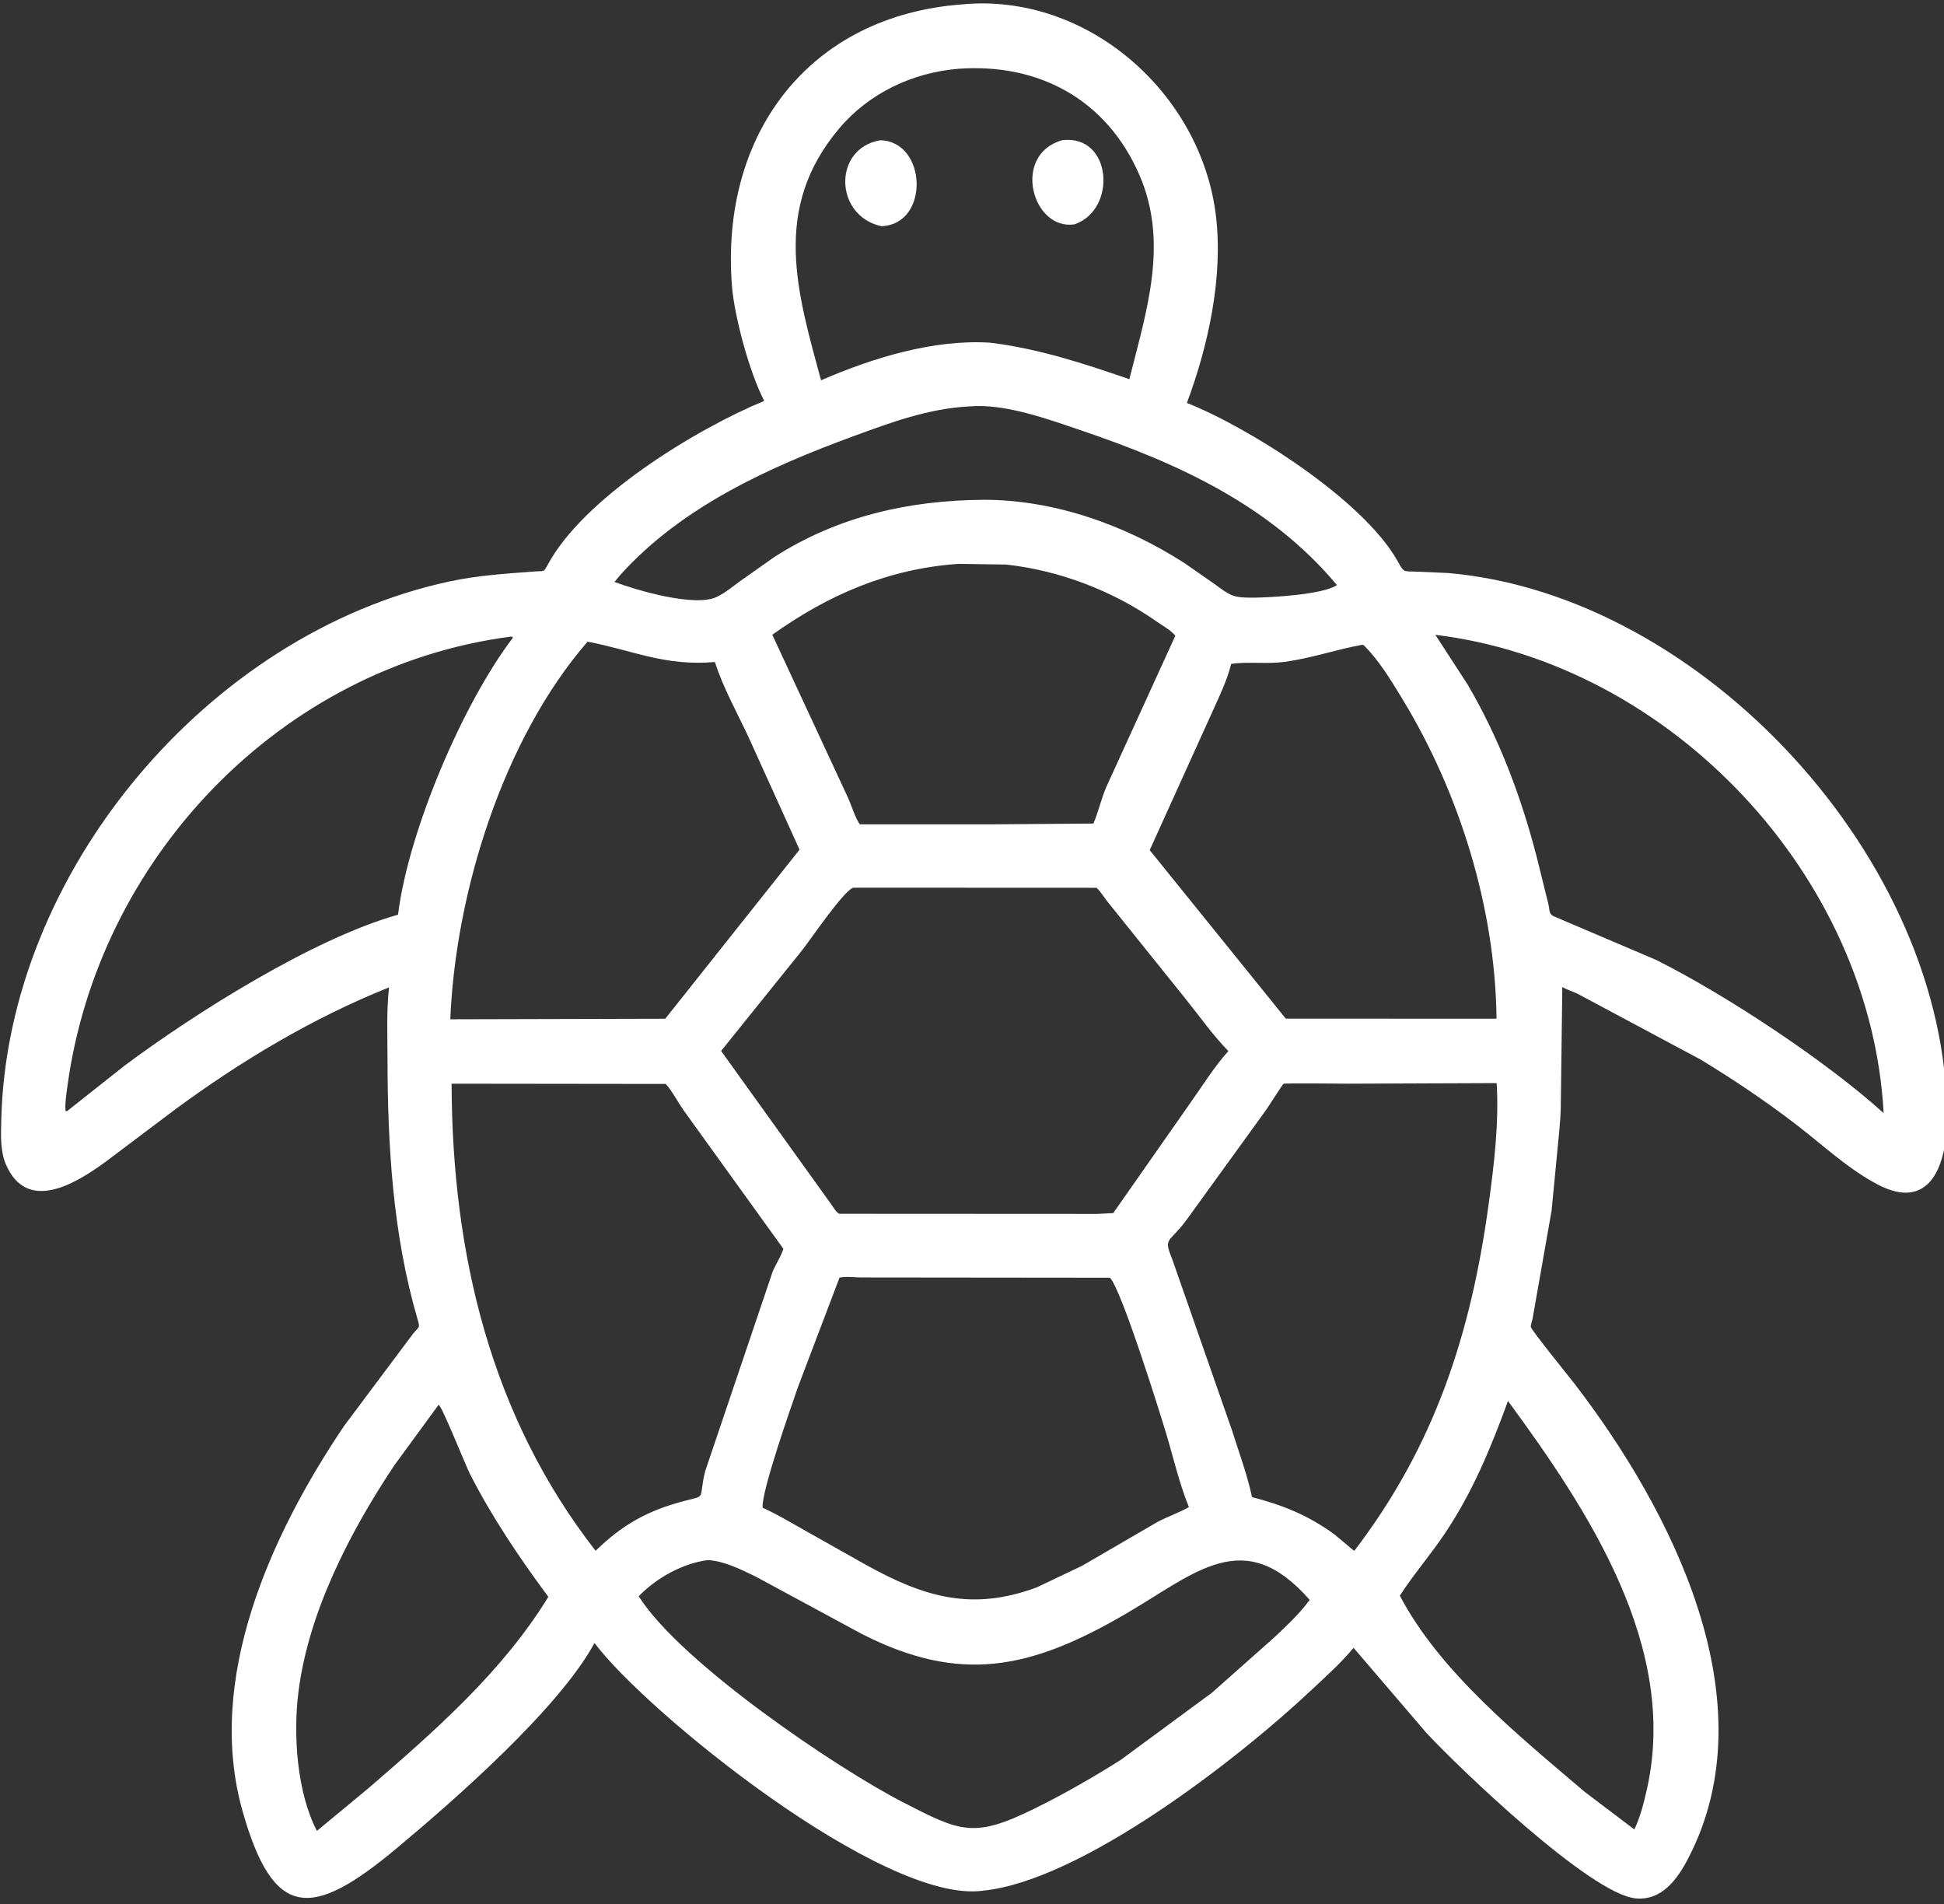 <?xml version="1.0" encoding="UTF-8" standalone="no"?><svg xmlns="http://www.w3.org/2000/svg" xmlns:xlink="http://www.w3.org/1999/xlink" clip-rule="evenodd" fill="#ffffff" fill-rule="evenodd" height="2412.4" preserveAspectRatio="xMidYMid meet" stroke-linejoin="round" stroke-miterlimit="2" version="1" viewBox="5.7 0.5 2463.2 2412.4" width="2463.2" zoomAndPan="magnify"><rect x="5.7" y="0.5" width="2463.2" height="2412.4" fill="#333333" stroke="none"/><clipPath id="a"><path d="M0.001 0.468H2468.981V2412.838H0.001z"/></clipPath><g clip-path="url(#a)" fill-rule="nonzero" id="change1_1"><path d="M1251.03,2395.6c-125.859,17.479 -426.916,-226.518 -492.028,-313.772c-45.296,83.587 -179.158,200.357 -250.917,260.245c-107.401,89.625 -155.778,90.818 -194.891,-46.697c-47.861,-168.276 35.952,-351.024 128.213,-488.138l88.348,-118.092c7.483,-8.655 8.267,-6.387 4.931,-17.79c-31.338,-107.221 -37.797,-219.404 -37.997,-330.422c-0.054,-29.672 -1.347,-60.108 1.931,-89.612c-96.675,38.742 -187.519,93.072 -271.255,154.8l-89.195,67.105c-37.023,26.718 -98.426,64.553 -125.132,2.009c-7.296,-17.078 -6.158,-38.509 -5.712,-56.714c7.683,-313.123 262.115,-615.532 567.363,-681.336c36.746,-7.922 72.461,-10.028 109.727,-12.853c9.943,-0.754 10.083,1.446 14.436,-6.843c45.469,-86.601 189.621,-173.82 275.193,-209.15c-18.479,-35.179 -37.837,-106.834 -40.88,-145.314c-15.311,-193.529 98.341,-342.626 291.601,-356.974c158.363,-15.033 302.939,111.955 321.624,267.961c9.303,77.629 -9.705,164.532 -36.799,236.905c78.598,31.143 223.02,122.381 266.789,200.027c8.254,14.642 6.712,13.243 23.025,13.672l41.023,1.758c322.712,27.832 632.648,364.083 632.26,690.605c-0.078,58.632 -21.03,119.181 -87.967,83.963c-37.666,-19.825 -70.357,-50.779 -104.046,-76.577c-38.366,-29.387 -78.806,-56.52 -120.101,-81.618l-155.655,-83.198c-6.362,-3.006 -13.682,-5.157 -19.643,-8.824l-1.995,154.554c-0.415,16.831 -2.592,34.051 -4.056,50.857l-7.58,78.21l-24.165,137.255c-0.479,2.164 -2.384,7.736 -2.138,9.705c0.505,4.095 49.665,64.618 55.211,71.835c122.381,159.205 247.781,402.399 144.252,601.513c-13.682,26.316 -33.429,53.837 -66.626,50.688c-57.193,-5.429 -223.343,-164.712 -264.962,-209.453l-92.462,-107.985c-15.64,19.021 -34.298,35.541 -52.179,52.386c-97.309,91.646 -294.492,243.207 -417.546,255.309Zm-30.916,-2307.97c-58.181,4.799 -113.415,30.83 -151.405,75.979c-85.19,101.242 -53.235,206.416 -22.633,318.63c64.933,-28.262 142.751,-52.199 214.024,-47.641c60.653,7.291 119.064,26.351 176.581,46.252c21.781,-86.563 50.144,-172.411 12.763,-258.642c-41.528,-95.767 -127.629,-141.952 -229.33,-134.578Zm13.32,427.718c-51.839,2.852 -98.382,20.125 -146.575,37.808c-106.832,39.199 -217.222,89.222 -294.899,175.362l-7.663,9.186c26.653,9.992 101.234,32.359 129.419,19.034c10.493,-4.961 19.797,-12.699 29.084,-19.567l44.361,-31.259c80.592,-51.509 170.682,-71.713 264.931,-72.277c89.47,-0.088 179.302,31.917 254.13,79.992l37.446,26.057c21.484,15.671 23.971,18.164 50.702,17.914c20.77,-0.194 88.044,-3.782 105.355,-15.925c-84.364,-100.805 -200.72,-154.107 -323.412,-195.688c-42.836,-14.52 -97.127,-34.624 -142.879,-30.637Zm-13.074,199.425c-88.815,6.124 -164.704,38.933 -236.104,89.813l95.211,204.925c4.599,9.432 9.986,27.844 15.755,35.245l167.806,0.001l128.069,-1.009c5.65,-12.417 9.783,-31.101 16.482,-46.531l87.383,-191.44c-5.416,-6.751 -16.391,-12.817 -23.711,-17.948c-55.418,-38.839 -123.457,-64.95 -190.873,-72.172l-60.018,-0.884Zm604.052,89.907l40.855,62.912c40.258,68.659 67.869,142.168 87.72,219.081l14.486,58.489c2.242,9.211 -0.052,13.689 9.122,16.998l127.266,54.207c89.806,44.857 216.191,128.755 288.557,194.189c-16.287,-300.543 -269.122,-569.469 -568.006,-605.876Zm-1171.14,2.239c-291.865,37.862 -523.918,281.068 -562.385,571.374c-1.288,9.718 -2.935,19.786 -2.203,29.594l1.912,0.246l72.972,-57.724c87.736,-65.421 238.222,-160.721 346.462,-191.193l0.219,-1.802c13.692,-106.533 82.901,-267.388 145.46,-349.2c-1.629,-1.308 -0.776,-0.961 -2.437,-1.295Zm96.914,6.451c-106.859,123.151 -167.238,317.34 -173.944,478.356l272.367,-0.7l170.17,-214.192l-64.379,-142.063c-14.386,-30.811 -32.543,-63.242 -42.868,-95.648c-64.205,5.495 -104.016,-14.914 -161.346,-25.753Zm981.605,3.914c-32.976,5.969 -64.851,17.143 -98.189,21.656c-22.663,3.065 -45.817,-0.564 -67.935,2.514l-0.415,1.683c-4.936,19.552 -14.084,38.275 -22.299,56.65l-80.49,177.641l172.421,213.443l267.035,0.09c-1.515,-140.221 -46.905,-286.041 -119.31,-405.067c-14.019,-23.043 -29.762,-49.176 -49.094,-68.203l-1.724,-0.407Zm-644.882,307.715c-12.01,3.395 -54.35,66.127 -65.424,79.965l-102.086,126.851l138.675,193.089c3.145,4.017 6.549,11.078 11.129,13.229l326.66,0.169l20.42,-1.102l97.788,-139.743c15.445,-21.743 30.203,-45.675 48.071,-65.473c-19.332,-19.786 -35.619,-42.889 -52.904,-64.475l-101.066,-125.854c-4.211,-5.483 -8.008,-11.762 -13.009,-16.525l-308.254,-0.131Zm-509.016,248.292c0.702,214.416 48.972,420.475 182.475,591.743c34.514,-33.636 66.749,-51.284 113.008,-63.283c28.414,-7.372 16.927,-1.088 25.8,-37.472l85.781,-253.624c4.158,-9.291 10.283,-18.542 13.377,-28.13l-125.508,-174.184c-6.819,-9.381 -16.865,-28.079 -23.631,-34.726l-271.302,-0.324Zm1135.46,0c-8.202,0.013 -79.466,-0.92 -81.319,0.156c-1.4,0.816 -19.488,29.659 -22.52,33.702l-100.418,138.745c-22.403,30.385 -29.608,21.367 -18.102,49.691l75.826,217.073c8.681,27.663 19.332,56.001 25.28,84.338c39.454,10.301 71.018,22.96 104.266,47.125l25.254,21.069c101.869,-133.122 147.712,-274.512 170.258,-438.77c6.893,-50.196 13.333,-103.114 10.197,-153.854l-188.722,0.725Zm-643.919,245.708l-52.302,137.632c-7.838,22.636 -47.062,133.679 -45.13,153.815c18.011,8.202 35.003,18.36 52.224,28.065l78.322,44.106c73.584,40.79 134.135,59.422 216.893,28.714l57.361,-27.314l95.158,-55.315c13.009,-7.048 27.612,-11.804 40.207,-19.008c-12.219,-29.776 -19.657,-62.765 -28.96,-93.603c-7.93,-26.329 -56.519,-182.191 -71.122,-196.962l-314.678,-0.324c-8.783,-0.065 -19.524,-1.516 -27.973,0.194Zm846.998,156.212c-21.483,58.994 -45.079,116.084 -80.296,168.366c-18.011,26.731 -39.235,51.259 -56.74,78.275c50.961,97.192 152.196,178.576 233.968,248.325l63.18,47.838c7.619,-15.95 12.011,-33.663 15.885,-50.857c40.647,-180.403 -74.737,-353.888 -175.997,-491.947Zm-1354.95,4.794l-56.347,77.018c-56.25,84.624 -108.373,185.327 -121.247,286.432c-6.985,54.848 -1.871,128.018 23.361,176.374l64.002,-52.956c83.937,-72.289 170.838,-148.166 229.247,-243.505c-36.533,-49.393 -71.526,-100.976 -99.391,-155.824c-5.81,-11.441 -34.974,-84.999 -39.625,-87.539Zm341.18,196.782c-32.014,4.094 -65.354,22.688 -87.668,45.829c53.224,84.339 250.428,217.448 334.22,260.622c73.762,38.003 90.153,46.374 167.65,8.189c37.278,-18.374 73.753,-39.364 108.893,-61.534l115.41,-84.961l77.782,-68.971c16.028,-15.043 33.222,-30.942 46.205,-48.758c-83.444,-95.365 -144.343,-33.922 -233.709,18.075c-120.476,70.099 -209.103,88.265 -332.986,25.487l-135.498,-73.208c-18.628,-8.953 -39.456,-19.565 -60.299,-20.77Z"/><path d="M1122.53,287.026c-59.728,-12.755 -61.924,-98.691 -1.472,-108.843c59.409,1.401 63.037,106.569 1.472,108.843Z"/><path d="M1367.38,284.658c-53.54,8.401 -80.387,-87.99 -15.886,-106.562c63.037,-7.738 70.202,87.518 15.886,106.562Z"/></g></svg>